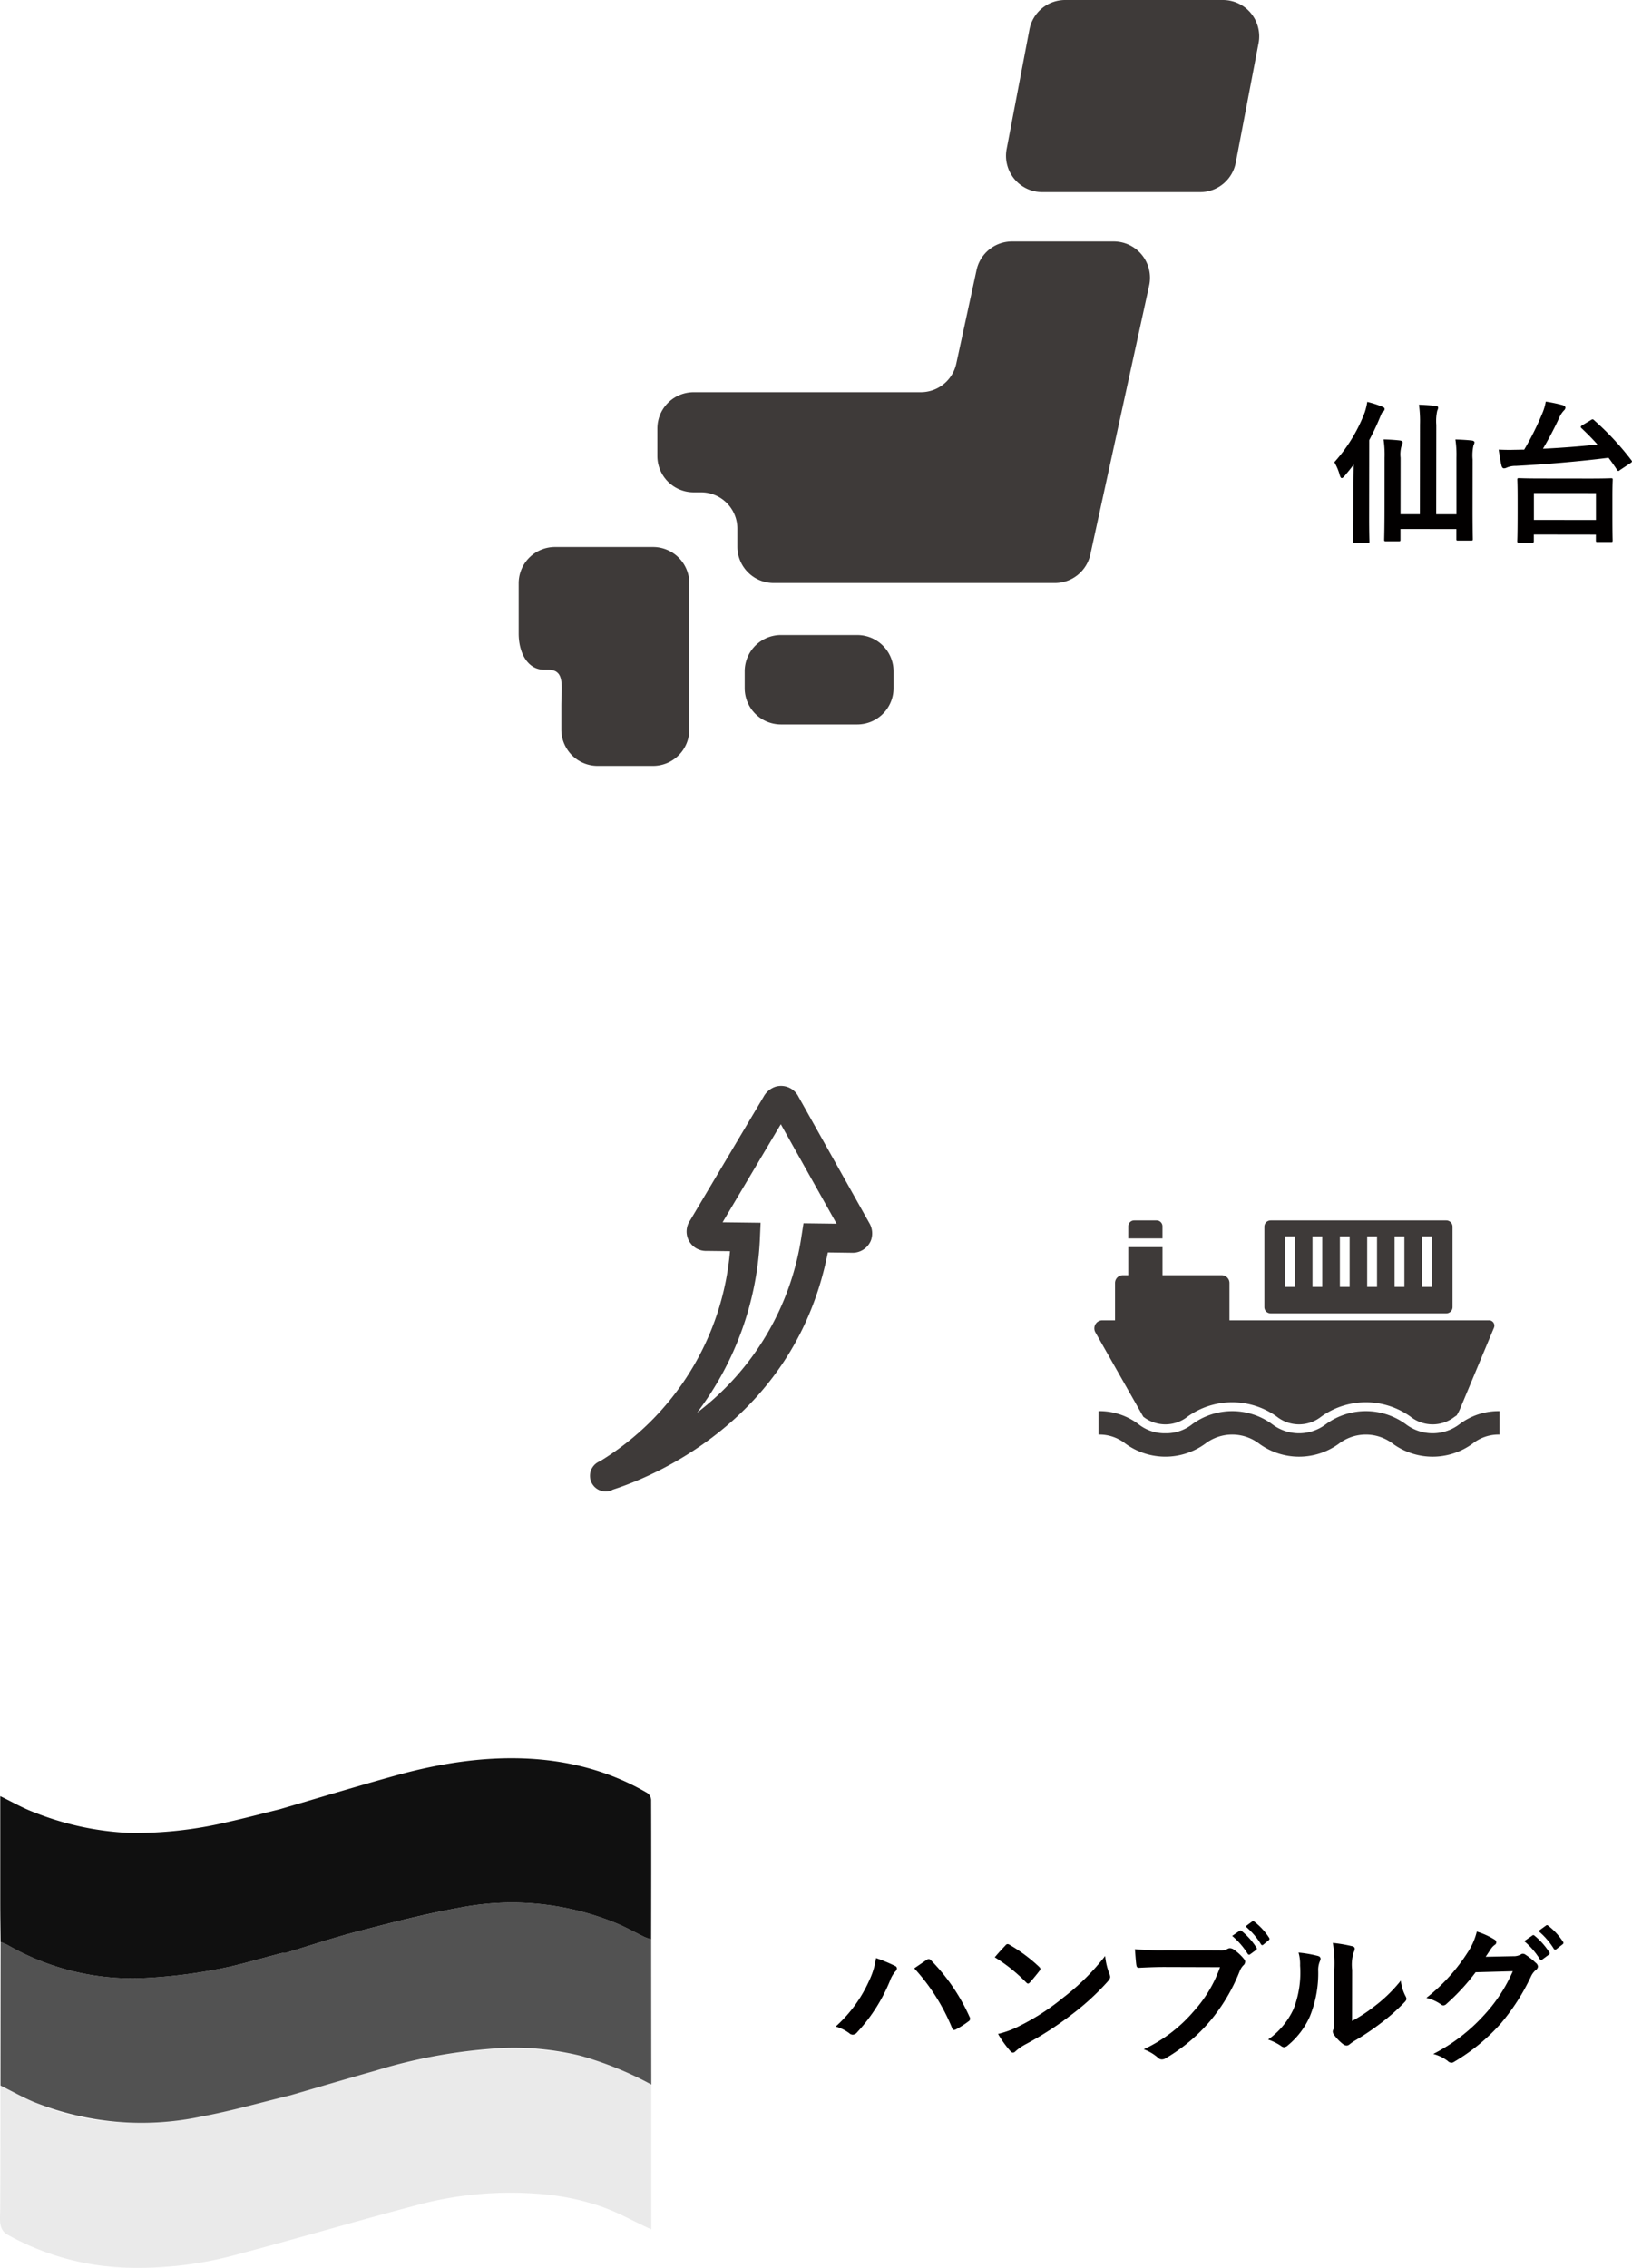 <svg xmlns="http://www.w3.org/2000/svg" width="160.195" height="222.534" viewBox="0 0 160.195 222.534">
  <defs>
    <style>
      .a {
        fill: #020000;
      }

      .b {
        fill: #3e3a39;
      }

      .c {
        fill: #eaeaea;
      }

      .d {
        fill: #525252;
      }

      .e {
        fill: #101010;
      }
    </style>
  </defs>
  <title>mixed-carrier-combined-transportation-service-germany</title>
  <g>
    <g>
      <path class="a" d="M85.308,194.363a7.545,7.545,0,0,0,.681-2.231,14.926,14.926,0,0,1,1.868.771.259.259,0,0,1,.181.241.451.451,0,0,1-.151.3,2.9,2.9,0,0,0-.529.919,16.6,16.6,0,0,1-3.232,5.062.567.567,0,0,1-.422.225.509.509,0,0,1-.347-.15,4.161,4.161,0,0,0-1.325-.651A13.352,13.352,0,0,0,85.308,194.363Zm5.641-2.045a.362.362,0,0,1,.211-.089.309.309,0,0,1,.226.12,18.969,18.969,0,0,1,3.777,5.537.372.372,0,0,1,.06.211.292.292,0,0,1-.15.241,9.04,9.04,0,0,1-1.253.8c-.2.091-.3.06-.362-.136a19.709,19.709,0,0,0-3.716-5.868C90.285,192.77,90.692,192.484,90.949,192.318Z"/>
      <path class="a" d="M98.7,190.881a.283.283,0,0,1,.211-.121.406.406,0,0,1,.2.076,15.73,15.73,0,0,1,2.877,2.143c.09.091.136.153.136.212a.317.317,0,0,1-.091.195c-.226.3-.725.905-.935,1.13-.076.076-.122.12-.182.12s-.12-.044-.195-.12a16.062,16.062,0,0,0-3.074-2.462C97.979,191.649,98.417,191.181,98.7,190.881Zm1.3,7.946a22.418,22.418,0,0,0,4.345-2.8,22.651,22.651,0,0,0,4.135-4.1,6.726,6.726,0,0,0,.421,1.765.758.758,0,0,1,.074.287c0,.136-.075.255-.241.451a24.6,24.6,0,0,1-3.472,3.193,32.5,32.5,0,0,1-4.555,2.95,5.154,5.154,0,0,0-1.012.692.41.41,0,0,1-.271.15.393.393,0,0,1-.256-.166,10.458,10.458,0,0,1-1.2-1.674A9.093,9.093,0,0,0,100.007,198.827Z"/>
      <path class="a" d="M114.311,193.009c-.98,0-1.839.043-2.487.073-.2.014-.256-.091-.286-.3-.045-.3-.1-1.086-.134-1.523a26.5,26.5,0,0,0,2.894.109l5.382.006a1.431,1.431,0,0,0,.829-.15.423.423,0,0,1,.227-.06.719.719,0,0,1,.286.076,4.618,4.618,0,0,1,1.1,1,.37.37,0,0,1,.105.256.512.512,0,0,1-.211.377,1.829,1.829,0,0,0-.347.587,17.761,17.761,0,0,1-2.93,4.9,16.922,16.922,0,0,1-4.286,3.584.723.723,0,0,1-.407.134.529.529,0,0,1-.377-.165,4.459,4.459,0,0,0-1.4-.831,14.556,14.556,0,0,0,4.934-3.764,12.7,12.7,0,0,0,2.553-4.293Zm7.362-3.55c.075-.06.135-.044.225.031a6.911,6.911,0,0,1,1.431,1.614.151.151,0,0,1-.046.241l-.558.408a.158.158,0,0,1-.256-.046,7.46,7.46,0,0,0-1.521-1.751Zm1.237-.917c.09-.061.135-.046.226.029a6.292,6.292,0,0,1,1.43,1.556c.06.09.075.165-.046.27l-.5.406a.177.177,0,0,1-.12.061.161.161,0,0,1-.136-.106,7.122,7.122,0,0,0-1.505-1.735Z"/>
      <path class="a" d="M129.379,191.926c.256.076.285.256.2.467a2.182,2.182,0,0,0-.183,1.025,11.257,11.257,0,0,1-.818,4.431,7.77,7.77,0,0,1-2.144,2.832.683.683,0,0,1-.393.2.518.518,0,0,1-.286-.121,5.3,5.3,0,0,0-1.28-.634,7.5,7.5,0,0,0,2.5-3,9.822,9.822,0,0,0,.639-4.267,4.07,4.07,0,0,0-.15-1.266A12.055,12.055,0,0,1,129.379,191.926Zm3.339,6.38a15.3,15.3,0,0,0,2.142-1.4,14.429,14.429,0,0,0,2.641-2.56,4.346,4.346,0,0,0,.466,1.523.751.751,0,0,1,.09.256c0,.1-.06.211-.227.377a19.229,19.229,0,0,1-2.232,1.973,24.992,24.992,0,0,1-2.687,1.805,5.283,5.283,0,0,0-.437.316.477.477,0,0,1-.3.121.638.638,0,0,1-.316-.122,4.35,4.35,0,0,1-.9-.92.6.6,0,0,1-.135-.317.466.466,0,0,1,.061-.226c.105-.2.091-.376.092-1.145l0-4.719a12.076,12.076,0,0,0-.148-2.624,14.559,14.559,0,0,1,1.884.32c.2.044.272.136.271.256a.959.959,0,0,1-.12.376,4.145,4.145,0,0,0-.138,1.674Z"/>
      <path class="a" d="M148.544,191.948a1.411,1.411,0,0,0,.754-.181.305.305,0,0,1,.2-.059.435.435,0,0,1,.241.09,7.06,7.06,0,0,1,1.025.815.49.49,0,0,1,.2.348.431.431,0,0,1-.181.315,1.82,1.82,0,0,0-.5.649,20.84,20.84,0,0,1-2.99,4.654,19.116,19.116,0,0,1-4.587,3.749.413.413,0,0,1-.242.075.527.527,0,0,1-.346-.167,3.979,3.979,0,0,0-1.432-.694A17.357,17.357,0,0,0,145.7,197.7a15.335,15.335,0,0,0,2.794-4.278l-3.648.1A20.876,20.876,0,0,1,142,196.613a.47.47,0,0,1-.316.166.357.357,0,0,1-.227-.092,4.1,4.1,0,0,0-1.446-.648,17.9,17.9,0,0,0,4.061-4.474,6.433,6.433,0,0,0,.891-2.033,7.424,7.424,0,0,1,1.764.8.316.316,0,0,1,.149.255.3.3,0,0,1-.166.257,1.611,1.611,0,0,0-.377.407c-.166.255-.317.482-.5.753Zm1.872-2.033c.076-.061.136-.046.226.029a6.962,6.962,0,0,1,1.431,1.615.153.153,0,0,1-.046.242l-.634.466a.157.157,0,0,1-.256-.045,7.477,7.477,0,0,0-1.52-1.751Zm1.343-.98c.09-.059.136-.044.226.032a6.281,6.281,0,0,1,1.43,1.553.174.174,0,0,1-.045.272l-.6.467a.154.154,0,0,1-.255-.046,7.147,7.147,0,0,0-1.506-1.735Z"/>
    </g>
    <g>
      <path class="b" d="M76.661,62.313h7.487a3.563,3.563,0,0,1,3.563,3.563v1.643a3.563,3.563,0,0,1-3.563,3.563h-7.49a3.56,3.56,0,0,1-3.56-3.56V65.875a3.563,3.563,0,0,1,3.563-3.563Z"/>
      <path class="b" d="M55.1,53.673h-.625a3.563,3.563,0,0,0-3.563,3.561v4.919c0,1.968.918,3.564,2.489,3.564h.392c1.7,0,1.307,1.594,1.307,3.562v2.307a3.562,3.562,0,0,0,3.562,3.561H64.1a3.562,3.562,0,0,0,3.562-3.561V57.234A3.563,3.563,0,0,0,64.1,53.673Z"/>
      <path class="b" d="M99.337,23.693A3.56,3.56,0,0,0,95.858,26.5l-1.99,9.178a3.561,3.561,0,0,1-3.482,2.807h-22.3a3.563,3.563,0,0,0-3.561,3.563v2.7a3.563,3.563,0,0,0,3.561,3.562h.73a3.564,3.564,0,0,1,3.563,3.562v1.774a3.562,3.562,0,0,0,3.562,3.56H103.55a3.562,3.562,0,0,0,3.478-2.8L112.8,28.016a3.563,3.563,0,0,0-3.481-4.323Z"/>
      <path class="b" d="M121.3,15.96a3.561,3.561,0,0,1-3.5,2.892H102.312a3.564,3.564,0,0,1-3.5-4.23l2.237-11.728A3.566,3.566,0,0,1,104.55,0h15.489a3.564,3.564,0,0,1,3.5,4.232Z"/>
    </g>
    <g>
      <path class="a" d="M132.845,47.44c0-.543.016-1.206.032-1.854-.287.391-.589.752-.906,1.13-.121.135-.2.2-.271.194s-.121-.075-.182-.256a5.293,5.293,0,0,0-.541-1.3,15.547,15.547,0,0,0,2.976-4.866,6.268,6.268,0,0,0,.257-1.055,10.441,10.441,0,0,1,1.462.469c.166.075.241.121.241.227a.322.322,0,0,1-.166.271c-.106.075-.151.226-.317.617a23.8,23.8,0,0,1-1.028,2.17l-.009,7.659c0,1.462.028,2.2.028,2.277,0,.15-.015.166-.166.165h-1.282c-.15,0-.165-.016-.165-.166,0-.091.031-.815.033-2.277Zm10.118-2.521a10.307,10.307,0,0,0-.1-1.795c.558.016,1.131.048,1.644.107.12.017.226.092.226.167a.638.638,0,0,1-.091.286,4.358,4.358,0,0,0-.092,1.4l-.006,5.005c0,1.779.027,2.7.027,2.789,0,.151-.015.166-.166.166h-1.3c-.135,0-.15-.015-.15-.166v-.965l-5.487-.007v1.041c0,.15-.016.165-.167.165h-1.266c-.151,0-.166-.016-.165-.166,0-.091.031-1.025.033-2.819l.006-5.2a10.291,10.291,0,0,0-.1-1.81c.573.016,1.1.048,1.613.107.151.016.257.106.257.182a.818.818,0,0,1-.107.361,2.962,2.962,0,0,0-.092,1.161l-.006,5.533,1.9,0,.01-8.789a11.772,11.772,0,0,0-.1-1.96c.573.016,1.116.062,1.658.107.136.016.227.092.227.183a.845.845,0,0,1-.091.3,4.685,4.685,0,0,0-.092,1.388l-.01,8.773,1.99,0Z"/>
      <path class="a" d="M156.149,41.225a.329.329,0,0,1,.181-.076c.045,0,.075.016.136.076a27.531,27.531,0,0,1,3.659,3.924c.1.136.1.166-.091.3l-.981.646c-.106.076-.151.121-.2.121s-.075-.045-.12-.106c-.272-.406-.542-.8-.844-1.191-2.955.374-6.392.656-9.106.8a2.171,2.171,0,0,0-.845.15.788.788,0,0,1-.3.089c-.121,0-.2-.089-.241-.225-.105-.392-.21-1.086-.285-1.614.633.031,1.161.032,1.613.017.287,0,.588-.014.89-.014a27.937,27.937,0,0,0,1.829-3.691,5.154,5.154,0,0,0,.287-1.025,14.242,14.242,0,0,1,1.657.348c.2.061.272.152.272.257a.389.389,0,0,1-.136.256,2.368,2.368,0,0,0-.484.753c-.407.874-.951,1.943-1.586,3.014,1.825-.088,3.754-.237,5.352-.416-.511-.573-1.038-1.1-1.565-1.6-.121-.105-.1-.18.061-.286ZM149.1,53.248c-.151,0-.166-.016-.166-.166,0-.091.031-.5.034-2.729V48.967c0-1.358-.028-1.794-.028-1.9,0-.136.016-.15.166-.15.091,0,.619.031,2.066.032l4.884.006c1.447,0,1.975-.028,2.066-.028.166,0,.181.015.18.151,0,.091-.031.542-.032,1.673V50.3c0,2.216.027,2.64.026,2.73,0,.136-.015.151-.181.15h-1.3c-.151,0-.166-.015-.166-.151v-.572l-6.091-.008v.633c0,.15-.015.166-.181.166Zm1.465-2.231,6.09.008,0-2.639-6.09-.007Z"/>
    </g>
    <path class="b" d="M76.092,106.639a1.91,1.91,0,0,1,2.285.972L85.327,120a2,2,0,0,1,.16,1.723,1.945,1.945,0,0,1-1.9,1.2l-2.328-.031c-3.141,16.084-16.675,21.8-20.826,23.184l-.266.087a1.532,1.532,0,1,1-1.282-2.777,26.8,26.8,0,0,0,12.769-20.616l-2.272-.028a1.9,1.9,0,0,1-1.66-2.962L74.98,107.57a2.073,2.073,0,0,1,1.112-.931h0M74.66,119.98l-.065,1.463a30.458,30.458,0,0,1-6.169,17.172,26.629,26.629,0,0,0,10.256-17.371l.189-1.212,3.249.041-5.477-9.763-5.714,9.624Z"/>
    <g>
      <path class="b" d="M108.212,129.551h1.238v-3.658a.766.766,0,0,1,.766-.766h.537v-2.756h3.356v2.756h5.808a.766.766,0,0,1,.766.766v3.658h25.484a.526.526,0,0,1,.482.72l-3.308,7.919a4.712,4.712,0,0,1-.36.7c-.069.039-.13.085-.192.123a3.494,3.494,0,0,1-4.326,0,7.517,7.517,0,0,0-8.785,0,3.506,3.506,0,0,1-4.334,0,7.515,7.515,0,0,0-8.784,0,3.507,3.507,0,0,1-4.335,0,.007.007,0,0,1-.007-.008l-4.7-8.278A.793.793,0,0,1,108.212,129.551Z"/>
      <path class="b" d="M110.753,120.328a.577.577,0,0,1,.577-.577h2.2a.577.577,0,0,1,.577.577v1.19h-3.356Z"/>
      <path class="b" d="M114.393,140.636a4.112,4.112,0,0,0,2.647-.895,6.641,6.641,0,0,1,7.828,0,4.354,4.354,0,0,0,5.289,0,6.639,6.639,0,0,1,7.827,0,4.353,4.353,0,0,0,5.288,0,6.357,6.357,0,0,1,3.912-1.276v2.3a4.1,4.1,0,0,0-2.643.894,6.636,6.636,0,0,1-7.825,0,4.36,4.36,0,0,0-5.29,0,6.639,6.639,0,0,1-7.827,0,4.359,4.359,0,0,0-5.291,0,6.648,6.648,0,0,1-7.83,0,4.112,4.112,0,0,0-2.647-.895v-2.3a6.362,6.362,0,0,1,3.915,1.276A4.112,4.112,0,0,0,114.393,140.636Z"/>
      <path class="b" d="M124.725,119.751a.617.617,0,0,0-.617.617v7.888a.616.616,0,0,0,.617.616h17.239a.616.616,0,0,0,.616-.616v-7.888a.616.616,0,0,0-.616-.617Zm14.853,1.57h.965v4.955h-.965Zm-2.688,0h.965v4.955h-.965Zm-2.688,0h.965v4.955H134.2Zm-2.681,0h.958v4.955h-.958Zm-2.688,0h.958v4.955h-.958Zm-2.688,0h.958v4.955h-.958Z"/>
    </g>
    <path class="c" d="M63.925,204.539v14.21c-1.663-.746-3.217-1.655-4.953-2.249a24.079,24.079,0,0,0-5.509-1.18,35.259,35.259,0,0,0-12.4,1.018c-5.962,1.565-11.877,3.311-17.836,4.889a36.589,36.589,0,0,1-10.794,1.283A25.585,25.585,0,0,1,.75,219.279c-.928-.52-.735-1.524-.73-2.446q.014-2.066.017-4.131.011-4.034.012-8.066c1.064.531,2.105,1.113,3.2,1.584a23.2,23.2,0,0,0,9.861,2.028,42.48,42.48,0,0,0,6.587-.556c2.97-.545,5.885-1.386,8.823-2.1,2.782-.806,5.558-1.632,8.346-2.415,8.461-2.377,17.478-3.589,25.59.615C62.94,204.044,63.434,204.29,63.925,204.539Z"/>
    <path class="d" d="M63.918,190.3c-.224-.084-.456-.15-.671-.253-.9-.434-1.769-.926-2.686-1.311a26.9,26.9,0,0,0-15.5-1.538c-3.326.606-6.611,1.457-9.887,2.3-2.42.625-4.8,1.42-7.191,2.139l-.271-.011c-2.186.556-4.35,1.24-6.565,1.634a50.863,50.863,0,0,1-7.374.846A24.564,24.564,0,0,1,.728,190.835a6.1,6.1,0,0,0-.664-.282L.049,204.636c1.063.531,2.105,1.113,3.2,1.584a28.354,28.354,0,0,0,16.448,1.473c2.97-.546,5.885-1.387,8.823-2.1,2.782-.806,5.558-1.632,8.345-2.415a52.426,52.426,0,0,1,12.641-2.23,27.522,27.522,0,0,1,7.511.781,33.233,33.233,0,0,1,6.913,2.812Q63.922,197.419,63.918,190.3Z"/>
    <path class="e" d="M63.914,176.6a.91.91,0,0,0-.372-.663c-7.563-4.431-16.374-4.018-24.57-1.754-3.855,1.064-7.683,2.227-11.522,3.347-1.716.423-3.425.88-5.15,1.261a38.929,38.929,0,0,1-9.7,1.053,28.778,28.778,0,0,1-9.293-2.032c-1.106-.418-2.144-1.016-3.281-1.567q0,5.262,0,10.522c0,1.263.022,2.526.035,3.788a6.1,6.1,0,0,1,.664.282,24.564,24.564,0,0,0,13.044,3.272,50.863,50.863,0,0,0,7.374-.846c2.215-.394,4.379-1.078,6.565-1.634l.271.011c2.395-.719,4.771-1.514,7.191-2.139,3.276-.847,6.561-1.7,9.887-2.3a26.9,26.9,0,0,1,15.5,1.538c.917.385,1.789.877,2.686,1.311.215.1.447.169.671.253C63.922,185.73,63.931,181.164,63.914,176.6Z"/>
  </g>
</svg>

